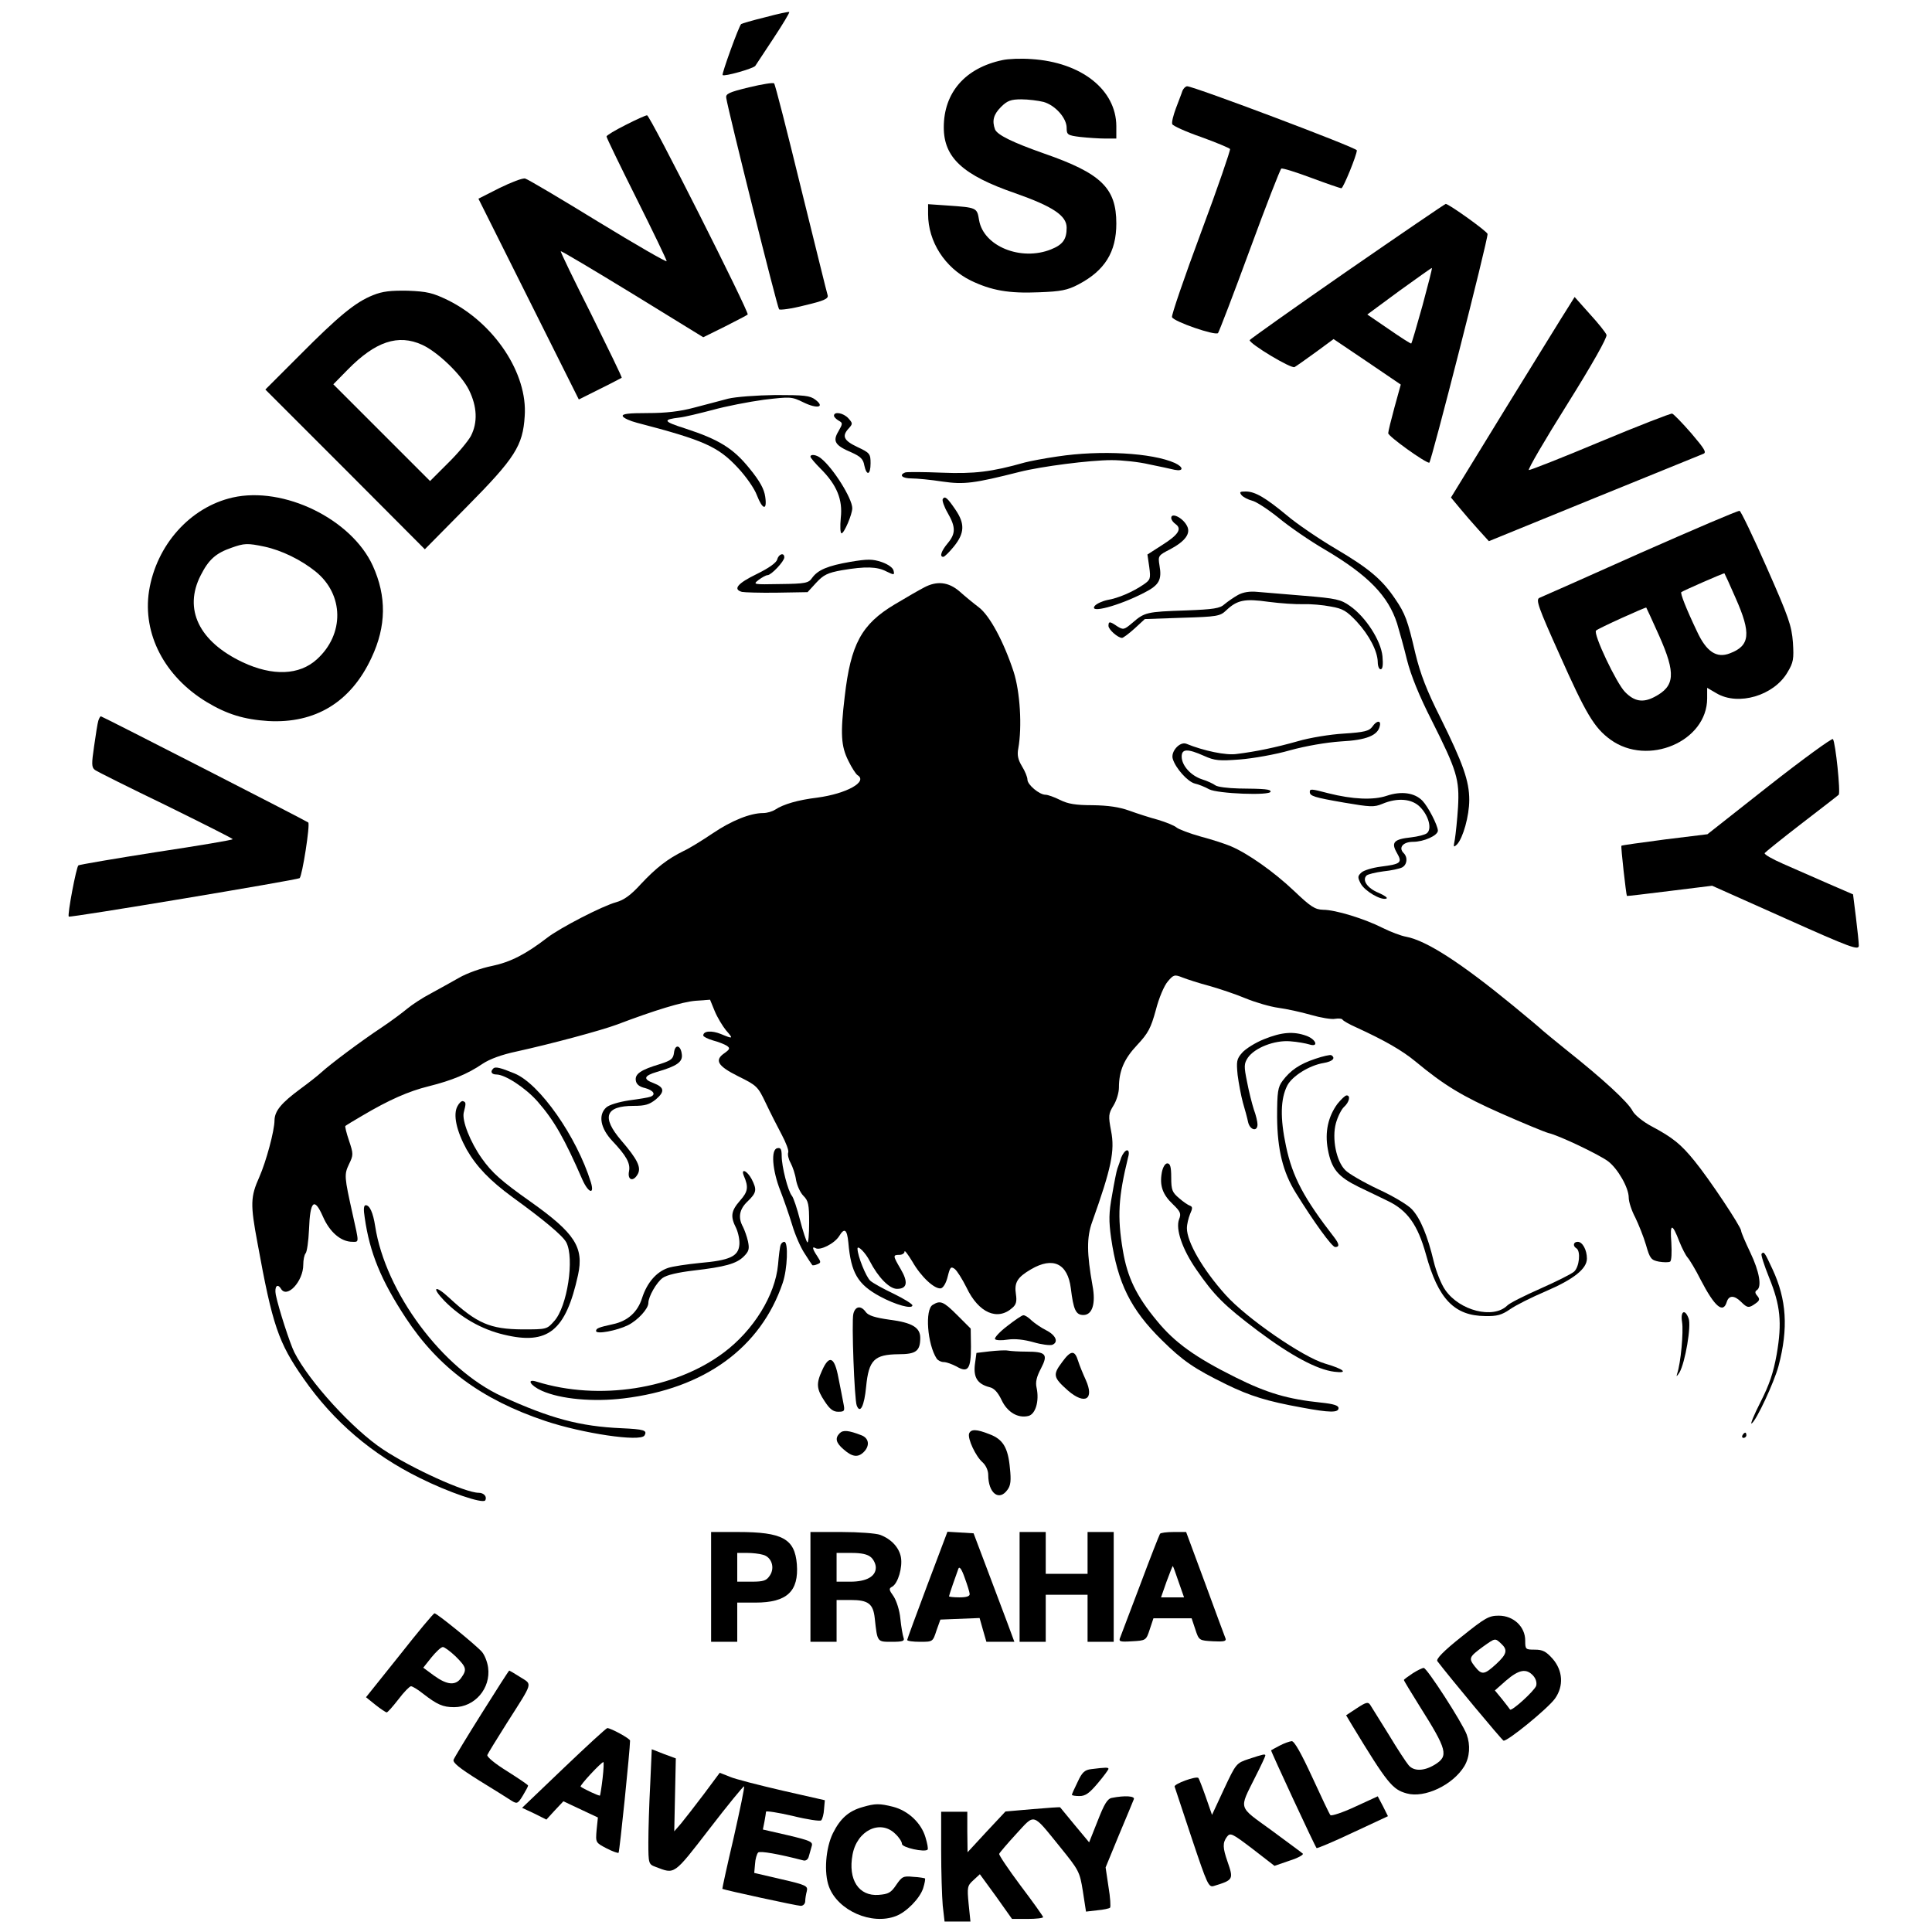 <?xml version="1.0" standalone="no"?>
<!DOCTYPE svg PUBLIC "-//W3C//DTD SVG 20010904//EN"
 "http://www.w3.org/TR/2001/REC-SVG-20010904/DTD/svg10.dtd">
<svg version="1.0" xmlns="http://www.w3.org/2000/svg"
 width="739pt" height="739pt" viewBox="0 0 739 739"
 preserveAspectRatio="xMidYMid meet">
<g transform="translate(0,739) scale(0.1,-0.1)"
fill="#000000" stroke="none">
<path d="M2927 7324 c-49 -12 -90 -24 -92 -26 -9 -8 -75 -191 -71 -195 6 -7
118 25 125 35 3 5 35 53 70 106 35 53 62 98 60 100 -2 2 -44 -7 -92 -20z"/>
<path d="M3834 7160 c-142 -30 -224 -124 -224 -257 0 -116 73 -183 273 -252
145 -51 197 -86 197 -132 0 -45 -15 -65 -60 -83 -115 -46 -258 12 -275 112 -8
48 -8 48 -122 56 l-73 5 0 -38 c0 -105 64 -205 163 -254 79 -38 145 -50 261
-45 84 3 109 8 151 30 101 53 145 124 145 233 0 136 -58 192 -277 268 -122 43
-178 71 -187 92 -12 33 -6 57 23 86 24 24 38 29 78 29 26 0 65 -5 85 -10 45
-13 88 -62 88 -99 0 -26 3 -29 53 -35 28 -3 71 -6 95 -6 l42 0 0 48 c-1 139
-134 244 -325 256 -38 3 -89 1 -111 -4z"/>
<path d="M2865 7056 c-78 -19 -90 -25 -87 -41 7 -47 195 -801 202 -808 3 -4
48 2 98 15 72 17 91 25 88 38 -3 8 -48 193 -102 410 -53 217 -99 398 -103 401
-3 4 -46 -3 -96 -15z"/>
<path d="M4523 7043 c-3 -10 -15 -40 -25 -67 -10 -27 -17 -54 -14 -61 2 -6 52
-29 110 -49 58 -21 108 -42 111 -46 2 -4 -47 -148 -111 -319 -64 -172 -114
-318 -111 -324 6 -17 166 -72 176 -61 4 5 59 148 121 317 62 169 117 310 121
312 4 3 55 -13 114 -35 59 -22 111 -40 116 -40 7 0 59 127 59 145 0 10 -624
245 -649 245 -6 0 -14 -8 -18 -17z"/>
<path d="M2393 6912 c-40 -20 -73 -40 -73 -44 0 -5 52 -112 115 -238 63 -126
115 -234 115 -239 0 -5 -118 63 -262 151 -145 89 -270 163 -279 165 -9 3 -53
-14 -98 -36 l-81 -41 192 -384 192 -384 80 40 c45 22 82 42 84 43 2 2 -51 110
-116 242 -66 131 -119 240 -117 242 2 2 126 -72 275 -163 l270 -166 83 41 c45
23 84 43 87 46 7 7 -374 763 -385 762 -5 0 -43 -17 -82 -37z"/>
<path d="M5153 6353 c-205 -142 -372 -261 -373 -264 -1 -14 160 -111 172 -103
7 4 44 30 81 57 l68 50 129 -87 128 -87 -24 -87 c-13 -48 -24 -92 -24 -99 0
-12 141 -113 157 -113 7 0 224 850 223 875 0 9 -148 115 -160 115 -3 0 -173
-116 -377 -257z m288 -132 c-22 -79 -41 -144 -43 -145 -2 -1 -40 23 -86 55
l-82 56 122 90 c68 49 124 89 125 88 2 -1 -15 -66 -36 -144z"/>
<path d="M1427 6261 c-68 -27 -132 -80 -282 -231 l-130 -130 305 -305 305
-306 161 163 c184 186 214 233 221 346 12 163 -116 356 -294 444 -58 28 -79
33 -153 36 -65 1 -96 -2 -133 -17z m188 -190 c59 -27 150 -114 179 -173 31
-63 34 -124 7 -176 -11 -20 -50 -67 -88 -104 l-68 -68 -185 185 -185 185 55
56 c106 108 193 137 285 95z"/>
<path d="M5998 6214 c-14 -21 -120 -194 -237 -383 l-211 -344 34 -41 c18 -22
51 -60 72 -83 l39 -43 402 164 c221 90 409 166 418 170 14 5 5 19 -46 79 -34
39 -67 73 -73 75 -6 1 -130 -47 -276 -108 -145 -61 -268 -109 -272 -108 -5 2
61 115 147 252 97 155 153 255 150 265 -3 9 -32 45 -64 80 l-58 65 -25 -40z"/>
<path d="M2785 5865 c-27 -7 -86 -23 -129 -34 -55 -15 -110 -21 -178 -21 -75
0 -99 -3 -96 -12 3 -7 27 -18 54 -25 257 -67 311 -91 387 -173 30 -32 63 -79
72 -104 22 -57 40 -60 32 -6 -4 29 -20 59 -60 108 -62 77 -117 111 -246 153
-85 27 -88 34 -21 42 19 2 76 16 126 29 50 14 138 31 196 39 102 12 106 12
151 -10 53 -26 84 -19 46 10 -21 16 -42 18 -154 18 -71 -1 -152 -7 -180 -14z"/>
<path d="M3190 5800 c0 -5 8 -13 18 -19 16 -9 16 -11 -1 -41 -23 -38 -13 -54
51 -81 33 -15 44 -25 48 -49 9 -42 24 -37 24 8 0 36 -3 40 -50 62 -53 25 -61
42 -33 72 15 17 15 19 -2 38 -19 21 -55 27 -55 10z"/>
<path d="M4045 5644 c-49 -7 -106 -18 -125 -23 -127 -36 -193 -44 -318 -39
-70 3 -133 3 -139 1 -26 -10 -12 -23 24 -23 20 0 73 -5 118 -12 83 -12 121 -7
295 37 83 21 269 45 352 45 40 0 105 -7 143 -16 39 -8 82 -17 98 -21 35 -7 35
10 1 26 -87 39 -284 50 -449 25z"/>
<path d="M3100 5643 c1 -5 18 -25 39 -46 62 -62 85 -118 77 -188 -3 -33 -2
-59 3 -59 10 0 41 73 41 96 0 37 -73 154 -120 191 -17 14 -40 17 -40 6z"/>
<path d="M4749 5496 c7 -8 25 -17 40 -21 15 -3 61 -33 102 -66 41 -34 121 -89
178 -122 164 -97 241 -176 275 -282 8 -27 26 -90 38 -140 15 -59 47 -138 94
-230 97 -193 107 -226 101 -333 -3 -48 -9 -103 -12 -122 -6 -31 -6 -33 8 -20
23 24 47 109 47 170 0 73 -24 140 -110 314 -53 105 -77 168 -96 246 -30 129
-39 153 -78 210 -50 74 -100 116 -227 191 -66 39 -151 97 -187 128 -81 67
-121 91 -157 91 -23 0 -25 -2 -16 -14z"/>
<path d="M890 5487 c-163 -37 -292 -182 -320 -358 -25 -164 59 -326 220 -424
78 -47 143 -67 236 -73 180 -10 316 72 395 242 57 121 58 235 5 352 -82 179
-341 305 -536 261z m122 -188 c65 -14 139 -50 195 -95 109 -88 111 -240 5
-336 -67 -61 -169 -65 -284 -11 -167 79 -227 203 -160 333 30 59 57 84 118
105 48 17 60 18 126 4z"/>
<path d="M3606 5481 c-3 -5 5 -29 19 -53 31 -54 31 -79 0 -116 -25 -30 -32
-52 -17 -52 5 0 23 18 41 40 41 51 42 87 6 140 -32 47 -41 54 -49 41z"/>
<path d="M6275 5275 c-203 -91 -377 -168 -387 -172 -14 -7 -4 -36 77 -216 101
-227 133 -281 195 -326 143 -104 370 -7 370 158 l0 40 36 -21 c83 -49 219 -9
271 80 23 38 25 51 21 115 -5 64 -16 96 -100 286 -52 118 -99 216 -104 217 -5
2 -175 -71 -379 -161z m364 -173 c60 -135 55 -182 -22 -211 -51 -20 -90 6
-126 84 -42 88 -64 145 -60 150 6 5 163 74 165 72 1 -1 21 -44 43 -95z m-293
-143 c65 -146 61 -194 -18 -235 -44 -23 -77 -17 -112 19 -33 33 -123 223 -111
235 7 8 189 90 192 88 1 -1 23 -49 49 -107z"/>
<path d="M4480 5409 c0 -7 7 -17 17 -24 25 -18 10 -41 -52 -80 l-56 -36 7 -48
c6 -45 4 -49 -22 -67 -41 -28 -96 -52 -138 -59 -19 -4 -41 -14 -48 -22 -26
-32 93 0 189 50 57 29 68 49 58 105 -6 36 -4 38 41 61 58 31 80 61 64 90 -16
31 -60 52 -60 30z"/>
<path d="M2973 5250 c-4 -13 -32 -33 -79 -56 -72 -35 -92 -58 -56 -68 9 -2 70
-4 134 -3 l117 2 33 36 c28 30 43 38 99 48 89 15 134 14 170 -5 29 -14 31 -14
27 3 -2 11 -20 24 -45 33 -36 12 -54 12 -120 1 -87 -15 -125 -31 -147 -62 -13
-19 -25 -22 -121 -23 -105 -2 -106 -2 -83 16 12 9 28 18 34 18 14 0 64 53 64
68 0 20 -22 13 -27 -8z"/>
<path d="M3535 5143 c-16 -8 -68 -38 -113 -65 -127 -76 -168 -152 -191 -353
-17 -142 -14 -189 14 -245 13 -27 29 -51 35 -55 41 -25 -42 -71 -154 -86 -74
-9 -129 -25 -161 -46 -11 -7 -31 -13 -46 -13 -49 0 -121 -29 -192 -77 -40 -27
-90 -58 -112 -68 -61 -30 -105 -64 -164 -127 -38 -42 -65 -61 -94 -69 -52 -14
-215 -98 -264 -136 -82 -63 -140 -93 -212 -108 -40 -8 -96 -28 -125 -45 -28
-16 -77 -43 -108 -60 -31 -16 -72 -43 -90 -58 -18 -15 -62 -48 -98 -72 -80
-53 -196 -140 -231 -172 -14 -13 -50 -41 -80 -63 -73 -54 -98 -84 -99 -120 0
-40 -32 -158 -58 -217 -34 -76 -35 -104 -7 -253 57 -314 80 -381 176 -518 115
-165 262 -290 444 -380 110 -55 242 -100 251 -86 8 14 -5 29 -25 29 -51 0
-256 93 -366 166 -115 76 -282 259 -339 371 -17 34 -60 167 -71 220 -6 32 6
46 20 23 23 -38 85 29 85 92 0 19 4 38 9 44 5 5 11 46 13 91 4 110 20 125 53
50 26 -60 69 -97 113 -97 26 0 26 -7 1 105 -32 144 -33 152 -14 192 17 35 17
39 0 90 -10 29 -16 55 -14 56 2 2 31 20 64 39 103 61 178 94 255 113 88 22
149 47 206 86 27 18 73 35 130 47 132 29 322 80 384 103 145 55 250 87 301 91
l55 4 18 -44 c10 -24 30 -57 43 -73 29 -33 28 -34 -20 -14 -35 14 -67 12 -67
-6 0 -4 17 -13 38 -19 20 -5 44 -15 52 -20 13 -9 12 -13 -7 -27 -42 -28 -29
-50 51 -90 71 -35 75 -39 105 -102 17 -36 45 -91 61 -121 16 -30 28 -61 25
-68 -3 -8 1 -26 9 -40 8 -15 18 -44 21 -66 4 -21 16 -48 28 -60 19 -19 22 -33
22 -103 0 -45 -3 -79 -7 -75 -4 4 -17 43 -28 86 -11 43 -25 85 -31 92 -15 18
-39 112 -39 152 0 27 -4 33 -17 30 -25 -5 -19 -84 12 -163 13 -33 33 -91 45
-130 11 -38 33 -88 48 -110 14 -22 27 -42 29 -44 1 -2 10 -1 19 3 15 6 15 8 0
31 -18 27 -21 39 -7 31 17 -11 73 17 91 46 20 33 30 26 35 -25 10 -116 36
-160 121 -206 59 -32 124 -50 124 -34 0 5 -32 25 -71 44 -40 19 -80 41 -90 50
-16 14 -49 95 -49 123 0 15 31 -16 47 -48 32 -62 75 -106 104 -106 39 0 44 25
14 76 -30 51 -30 54 -5 54 11 0 20 6 20 13 0 6 13 -11 30 -39 33 -58 85 -106
109 -102 9 2 20 20 26 45 9 36 12 40 27 29 9 -7 29 -39 45 -71 46 -97 119
-129 176 -77 14 12 17 25 13 51 -7 45 5 65 58 96 84 49 140 22 152 -73 10 -82
19 -102 48 -102 34 0 48 43 35 112 -22 123 -23 185 -1 245 73 205 87 271 72
347 -11 58 -10 66 9 97 12 19 21 50 21 69 0 64 20 110 70 163 42 45 52 64 71
133 12 47 32 94 46 110 22 26 26 27 56 15 18 -7 64 -22 102 -32 39 -11 102
-32 140 -48 39 -16 95 -32 125 -36 30 -4 86 -16 124 -27 38 -11 80 -18 93 -15
13 2 26 1 28 -3 3 -5 26 -18 53 -30 109 -50 175 -88 226 -130 111 -92 179
-133 328 -199 84 -37 166 -71 181 -75 40 -9 193 -82 228 -108 37 -28 79 -101
79 -139 0 -16 11 -50 25 -76 13 -27 32 -74 41 -105 15 -53 20 -58 50 -64 18
-3 37 -3 42 0 6 3 7 35 5 73 -6 75 3 76 31 3 10 -25 24 -52 31 -60 8 -9 31
-47 50 -85 54 -104 86 -131 100 -85 8 26 29 26 55 0 24 -24 30 -24 55 -6 16
11 17 17 7 29 -9 10 -10 17 -2 22 20 12 10 71 -25 144 -19 40 -35 77 -35 83 0
15 -123 200 -179 268 -51 63 -83 89 -164 132 -32 17 -64 43 -72 58 -17 34
-114 123 -255 235 -41 33 -81 66 -89 73 -7 7 -58 50 -113 95 -200 164 -331
249 -410 264 -18 3 -58 18 -88 33 -71 36 -182 70 -229 70 -31 1 -47 11 -111
72 -78 74 -178 144 -242 171 -21 9 -73 26 -115 37 -43 12 -85 28 -93 35 -8 7
-40 20 -70 29 -30 8 -80 24 -110 35 -39 14 -80 20 -140 21 -66 0 -95 5 -125
20 -22 11 -47 20 -56 20 -23 0 -69 38 -69 58 0 9 -9 32 -21 51 -15 25 -19 43
-14 68 15 83 7 217 -18 294 -38 115 -91 214 -133 246 -20 15 -54 43 -74 61
-42 36 -86 41 -135 15z"/>
<path d="M4735 5114 c-16 -9 -39 -25 -51 -35 -17 -16 -41 -20 -150 -24 -147
-5 -156 -7 -202 -47 -32 -27 -35 -28 -58 -14 -29 20 -34 20 -34 2 0 -14 36
-46 52 -46 4 0 26 16 48 36 l39 36 143 5 c133 4 145 6 168 28 42 40 71 46 162
33 46 -6 106 -10 133 -9 28 1 75 -3 105 -9 47 -8 61 -17 99 -57 49 -53 80
-114 81 -155 0 -16 5 -28 11 -28 8 0 10 17 7 50 -6 60 -64 150 -124 192 -35
25 -53 29 -174 39 -74 6 -155 13 -180 15 -30 3 -55 -1 -75 -12z"/>
<path d="M376 4633 c-3 -10 -10 -54 -16 -97 -10 -68 -10 -81 3 -91 8 -6 130
-67 271 -135 140 -69 256 -127 256 -130 0 -3 -131 -25 -290 -49 -160 -25 -294
-48 -300 -51 -8 -5 -43 -190 -37 -196 5 -5 873 140 883 147 10 8 41 206 33
213 -7 6 -788 406 -793 406 -3 0 -7 -8 -10 -17z"/>
<path d="M5249 4610 c-12 -16 -30 -21 -109 -26 -52 -3 -131 -16 -175 -29 -85
-24 -161 -40 -235 -49 -40 -6 -126 12 -192 39 -25 10 -61 -30 -52 -58 11 -36
57 -87 84 -94 14 -3 39 -13 55 -22 32 -17 235 -25 235 -9 0 9 -19 11 -121 12
-42 1 -82 6 -90 12 -8 6 -31 17 -51 23 -43 14 -78 53 -78 87 0 30 22 31 85 3
42 -19 59 -20 138 -14 50 4 136 19 191 35 62 17 138 30 195 34 98 5 142 23
149 60 5 22 -13 20 -29 -4z"/>
<path d="M6767 4385 l-236 -186 -163 -20 c-90 -12 -164 -22 -166 -24 -3 -2 18
-188 21 -192 1 -1 75 8 164 19 l162 20 280 -125 c252 -113 281 -123 281 -104
0 11 -5 60 -11 108 l-11 88 -97 42 c-53 23 -130 57 -171 75 -41 18 -73 36 -70
41 3 4 66 55 140 112 74 57 139 107 143 111 8 7 -12 200 -22 213 -4 4 -114
-76 -244 -178z"/>
<path d="M5010 4361 c0 -16 16 -21 131 -41 100 -17 115 -18 146 -5 59 25 115
20 146 -13 32 -33 45 -83 25 -99 -7 -6 -35 -13 -61 -16 -65 -7 -77 -19 -54
-59 22 -38 16 -43 -62 -53 -31 -4 -64 -14 -73 -22 -15 -14 -16 -18 -3 -43 15
-28 77 -65 98 -57 7 2 -7 12 -30 22 -42 17 -64 48 -46 66 5 5 34 12 64 16 30
3 62 10 72 15 19 10 23 38 6 55 -21 21 -2 43 36 43 41 0 95 24 95 43 -1 21
-37 91 -59 114 -30 31 -81 38 -137 19 -51 -17 -129 -14 -224 10 -64 17 -70 17
-70 5z"/>
<path d="M4835 3415 c-33 -13 -71 -37 -84 -52 -21 -24 -22 -33 -17 -85 4 -31
13 -79 20 -105 8 -27 17 -60 20 -75 7 -31 36 -38 36 -9 0 10 -6 36 -14 57 -7
22 -19 69 -26 106 -12 59 -12 69 3 92 26 38 102 68 162 63 28 -2 60 -8 73 -12
37 -12 27 19 -11 33 -50 18 -95 14 -162 -13z"/>
<path d="M2578 3363 c-3 -23 -10 -29 -53 -43 -74 -22 -97 -38 -93 -63 2 -14
13 -24 36 -29 32 -9 42 -25 20 -33 -7 -3 -44 -9 -82 -14 -39 -6 -76 -17 -87
-27 -32 -29 -22 -80 23 -128 54 -57 70 -86 64 -116 -7 -35 17 -42 34 -10 13
25 -2 56 -64 128 -76 89 -61 132 48 132 44 0 60 5 85 25 35 30 32 46 -9 62
-41 15 -38 28 13 43 76 22 99 38 95 67 -4 36 -26 41 -30 6z"/>
<path d="M5031 3340 c-60 -20 -95 -44 -125 -84 -18 -24 -21 -42 -21 -139 1
-124 22 -210 71 -289 70 -113 139 -208 151 -208 17 0 16 11 -2 35 -118 152
-161 233 -186 351 -23 108 -21 181 5 232 19 36 84 77 139 86 35 6 47 19 29 30
-4 2 -32 -4 -61 -14z"/>
<path d="M1887 3303 c-13 -12 -7 -23 12 -23 33 0 111 -51 157 -103 64 -73 103
-142 172 -300 23 -51 47 -58 32 -9 -54 174 -196 377 -292 416 -53 22 -74 27
-81 19z"/>
<path d="M5116 3168 c-36 -49 -49 -108 -37 -174 14 -76 39 -105 118 -144 37
-18 88 -42 112 -54 75 -36 114 -92 145 -203 47 -172 109 -236 227 -237 45 -1
63 4 95 26 21 15 83 46 137 69 107 46 157 86 157 125 0 33 -17 64 -35 64 -17
0 -20 -16 -5 -25 17 -11 11 -71 -9 -89 -10 -9 -68 -38 -129 -65 -61 -27 -119
-56 -127 -65 -53 -52 -182 -20 -237 60 -15 21 -35 71 -44 109 -23 97 -51 165
-83 199 -14 16 -72 51 -129 77 -57 27 -114 60 -126 73 -35 34 -52 122 -36 180
7 25 21 53 31 62 20 18 26 44 10 44 -6 0 -21 -15 -35 -32z"/>
<path d="M1750 3159 c-18 -32 -4 -95 35 -166 38 -66 89 -119 175 -182 120 -87
192 -147 206 -173 32 -61 4 -246 -46 -301 -28 -32 -29 -32 -122 -32 -124 1
-174 23 -280 121 -55 51 -69 41 -18 -12 62 -63 142 -109 227 -129 169 -41 237
14 284 228 23 106 -12 160 -181 280 -112 79 -148 111 -187 166 -44 62 -77 145
-69 176 9 35 9 39 -3 43 -5 2 -15 -7 -21 -19z"/>
<path d="M4289 2963 c-5 -16 -12 -35 -15 -43 -3 -8 -12 -53 -20 -100 -13 -70
-13 -100 -4 -165 25 -173 75 -274 194 -391 81 -80 124 -109 246 -169 92 -45
157 -65 290 -89 107 -20 140 -20 140 -2 0 10 -19 16 -67 21 -126 13 -206 36
-328 97 -153 76 -232 133 -299 215 -80 96 -114 168 -131 270 -22 130 -17 205
20 356 5 17 3 27 -4 27 -6 0 -16 -12 -22 -27z"/>
<path d="M4444 2905 c-9 -50 3 -84 42 -121 29 -28 33 -36 24 -58 -14 -37 12
-114 66 -192 68 -99 107 -138 236 -235 127 -95 226 -148 292 -156 56 -7 37 10
-35 31 -84 24 -302 174 -382 264 -86 96 -147 201 -147 254 0 15 6 39 12 54 10
22 10 28 0 32 -7 2 -26 15 -42 29 -26 22 -30 31 -30 79 0 41 -4 54 -15 54 -8
0 -17 -14 -21 -35z"/>
<path d="M2845 2893 c19 -44 16 -61 -14 -95 -35 -40 -38 -61 -15 -106 8 -18
14 -46 12 -64 -4 -44 -37 -59 -152 -69 -49 -5 -104 -13 -121 -19 -44 -15 -80
-56 -99 -115 -17 -54 -55 -88 -111 -100 -55 -12 -65 -16 -65 -26 0 -14 79 1
122 22 38 19 78 63 78 85 0 24 31 79 55 96 15 11 58 21 117 28 121 14 165 26
193 54 20 20 22 29 16 58 -4 18 -13 43 -19 55 -20 36 -14 68 18 98 34 33 36
44 15 85 -17 32 -42 43 -30 13z"/>
<path d="M1395 2733 c19 -135 63 -241 157 -384 125 -190 289 -312 533 -394
143 -48 364 -81 380 -56 12 20 -1 24 -88 28 -158 7 -271 37 -457 122 -227 104
-446 398 -485 651 -8 52 -21 80 -36 80 -8 0 -9 -16 -4 -47z"/>
<path d="M2986 2628 c-3 -7 -7 -41 -10 -76 -11 -116 -93 -250 -208 -336 -187
-140 -477 -185 -715 -111 -41 13 -25 -15 20 -35 72 -32 197 -43 312 -29 310
37 525 194 609 442 18 53 22 157 6 157 -6 0 -12 -6 -14 -12z"/>
<path d="M6738 2594 c-3 -3 10 -44 29 -91 43 -106 50 -171 29 -293 -13 -72
-28 -116 -62 -183 -25 -49 -40 -86 -34 -82 18 11 86 157 103 220 38 144 31
254 -23 370 -31 67 -33 69 -42 59z"/>
<path d="M3568 2399 c-31 -17 -21 -151 15 -206 5 -7 17 -13 27 -13 10 0 32 -8
49 -17 44 -26 55 -9 55 76 l-1 69 -51 51 c-53 53 -65 58 -94 40z"/>
<path d="M3264 2364 c-7 -29 4 -327 13 -350 13 -34 29 -2 36 72 10 102 31 123
124 124 67 0 83 12 83 63 0 39 -31 58 -117 69 -57 8 -81 16 -91 29 -19 27 -41
23 -48 -7z"/>
<path d="M6434 2333 c6 -37 -5 -158 -19 -198 -4 -13 -1 -10 9 5 22 38 46 179
35 207 -14 38 -32 28 -25 -14z"/>
<path d="M3853 2318 c-29 -22 -50 -45 -47 -50 3 -5 25 -6 49 -2 28 4 62 0 98
-10 30 -9 63 -13 72 -10 25 10 14 37 -24 56 -18 9 -43 26 -55 37 -12 12 -26
21 -32 20 -5 0 -33 -19 -61 -41z"/>
<path d="M3785 2221 l-50 -6 -6 -44 c-6 -50 10 -75 56 -87 18 -4 32 -20 46
-49 22 -47 63 -71 103 -61 27 7 42 57 31 108 -5 21 0 42 17 74 28 54 19 64
-57 64 -27 0 -59 2 -70 4 -11 2 -42 0 -70 -3z"/>
<path d="M4062 2179 c-36 -48 -33 -58 23 -108 65 -56 102 -34 68 41 -11 24
-24 56 -29 72 -13 43 -28 42 -62 -5z"/>
<path d="M3145 2149 c-24 -52 -22 -72 10 -120 19 -29 32 -39 51 -39 25 0 26 3
20 33 -3 17 -12 61 -19 97 -15 80 -35 89 -62 29z"/>
<path d="M3212 1908 c-19 -19 -15 -37 16 -63 32 -28 54 -31 76 -9 24 24 20 53
-9 64 -49 19 -70 21 -83 8z"/>
<path d="M3707 1907 c-7 -19 25 -88 52 -111 12 -11 21 -31 21 -47 0 -71 42
-103 74 -57 12 16 14 36 9 82 -7 79 -27 111 -78 130 -50 20 -71 20 -78 3z"/>
<path d="M6665 1900 c-3 -5 -1 -10 4 -10 6 0 11 5 11 10 0 6 -2 10 -4 10 -3 0
-8 -4 -11 -10z"/>
<path d="M2720 1320 l0 -210 50 0 50 0 0 75 0 75 70 0 c120 0 166 43 158 147
-8 97 -55 123 -225 123 l-103 0 0 -210z m198 123 c33 -8 47 -49 27 -79 -13
-20 -24 -24 -70 -24 l-55 0 0 55 0 55 38 0 c20 0 47 -3 60 -7z"/>
<path d="M3100 1320 l0 -210 50 0 50 0 0 80 0 80 53 0 c68 0 87 -14 93 -70 10
-92 9 -90 65 -90 43 0 50 3 45 16 -3 9 -9 41 -12 72 -3 33 -15 69 -26 86 -18
25 -19 30 -5 37 22 13 40 74 33 113 -7 37 -37 69 -79 85 -16 6 -82 11 -148 11
l-119 0 0 -210z m232 113 c10 -9 18 -26 18 -39 0 -34 -36 -54 -97 -54 l-53 0
0 55 0 55 57 0 c38 0 62 -5 75 -17z"/>
<path d="M3547 1327 c-42 -112 -77 -207 -77 -210 0 -4 22 -7 49 -7 49 0 49 0
63 43 l15 42 75 3 75 3 13 -46 13 -45 53 0 54 0 -27 73 c-15 39 -50 133 -78
207 l-51 135 -50 3 -50 3 -77 -204z m162 -34 c1 -9 -13 -13 -39 -13 -22 0 -40
2 -40 4 0 4 27 82 36 106 4 10 13 -3 24 -35 10 -27 19 -56 19 -62z"/>
<path d="M3900 1320 l0 -210 50 0 50 0 0 90 0 90 80 0 80 0 0 -90 0 -90 50 0
50 0 0 210 0 210 -50 0 -50 0 0 -80 0 -80 -80 0 -80 0 0 80 0 80 -50 0 -50 0
0 -210z"/>
<path d="M4437 1523 c-3 -5 -37 -91 -75 -193 -39 -102 -73 -193 -77 -203 -7
-16 -2 -18 45 -15 53 3 54 3 68 46 l14 42 73 0 73 0 14 -42 c14 -43 15 -43 68
-46 40 -2 51 0 48 10 -3 7 -38 102 -78 211 l-73 197 -48 0 c-26 0 -50 -3 -52
-7z m71 -183 l21 -60 -44 0 -44 0 21 60 c12 33 23 60 24 60 1 0 11 -27 22 -60z"/>
<path d="M1528 1058 l-128 -160 36 -29 c20 -16 40 -29 43 -29 4 0 24 23 45 50
21 28 43 50 48 50 6 0 27 -13 47 -29 53 -41 75 -51 118 -51 79 0 141 72 130
152 -3 22 -14 49 -24 60 -24 27 -173 148 -181 147 -4 0 -64 -72 -134 -161z
m215 -4 c41 -41 44 -50 21 -82 -21 -30 -53 -28 -103 8 l-42 31 31 39 c18 22
37 40 44 40 6 0 28 -16 49 -36z"/>
<path d="M5590 1129 c-68 -54 -98 -85 -92 -93 47 -62 247 -302 253 -304 13 -5
170 123 197 161 34 48 30 107 -9 152 -25 28 -38 35 -68 35 -36 0 -37 1 -37 35
0 53 -45 95 -101 95 -38 0 -52 -8 -143 -81z m152 -26 c26 -24 22 -40 -19 -78
-46 -42 -55 -43 -82 -9 -24 31 -22 36 31 75 48 34 46 34 70 12z m122 -122 c11
-12 15 -27 12 -39 -6 -19 -94 -99 -100 -91 -1 2 -15 20 -30 39 l-28 34 43 38
c49 42 77 47 103 19z"/>
<path d="M5403 989 c-18 -12 -33 -23 -33 -25 0 -3 27 -47 60 -100 106 -168
112 -191 58 -224 -41 -25 -80 -26 -100 -2 -8 9 -43 62 -76 117 -34 55 -66 106
-71 114 -8 12 -16 10 -51 -13 l-41 -27 22 -37 c136 -224 155 -247 210 -262 68
-19 176 32 220 104 21 35 24 81 9 122 -18 47 -152 254 -164 254 -6 0 -26 -10
-43 -21z"/>
<path d="M1843 837 c-56 -89 -105 -170 -108 -178 -4 -11 22 -32 97 -79 57 -35
113 -70 125 -78 21 -13 24 -11 43 20 11 18 20 35 20 38 0 3 -36 27 -80 55 -47
29 -78 55 -76 62 3 7 36 61 74 121 103 162 99 147 52 177 -22 14 -41 25 -42
25 -2 0 -49 -74 -105 -163z"/>
<path d="M2156 627 l-159 -152 47 -22 46 -23 32 35 33 35 66 -31 66 -31 -5
-48 c-4 -48 -4 -48 38 -70 23 -12 44 -19 46 -17 4 3 44 396 44 429 0 8 -74 48
-87 48 -4 0 -79 -69 -167 -153z m149 -39 c-4 -35 -9 -64 -10 -66 -3 -3 -64 26
-74 34 -5 4 79 94 87 94 2 0 1 -28 -3 -62z"/>
<path d="M4895 713 c-16 -8 -31 -17 -33 -18 -2 -2 167 -366 174 -374 2 -2 64
24 138 59 l135 63 -19 38 -20 38 -87 -40 c-47 -22 -90 -36 -94 -32 -4 4 -35
70 -70 146 -42 91 -68 137 -78 137 -9 -1 -29 -8 -46 -17z"/>
<path d="M2487 563 c-4 -75 -7 -174 -7 -220 0 -82 1 -84 28 -94 74 -28 67 -34
206 146 70 91 130 164 132 162 3 -2 -16 -91 -40 -198 -25 -106 -44 -194 -43
-194 10 -5 286 -65 300 -65 9 0 17 8 17 18 0 9 3 27 6 38 5 20 -2 24 -98 46
l-103 24 3 34 c1 19 7 39 12 44 7 7 80 -6 172 -30 10 -3 19 3 22 16 3 11 8 28
11 39 5 16 -7 21 -91 41 l-96 22 6 30 c3 17 6 34 6 38 0 4 46 -3 102 -16 56
-14 105 -21 109 -17 5 5 10 24 11 43 l3 34 -163 37 c-90 21 -181 44 -201 53
l-38 15 -61 -82 c-34 -45 -73 -95 -87 -112 l-26 -30 3 140 3 139 -46 17 -46
18 -6 -136z"/>
<path d="M4777 662 c-48 -16 -49 -17 -95 -115 l-46 -99 -24 69 c-13 37 -26 70
-28 72 -8 9 -95 -23 -91 -33 2 -6 32 -96 66 -199 59 -176 64 -187 84 -181 75
23 76 25 52 94 -18 52 -19 71 -2 94 13 17 19 14 98 -46 l84 -65 58 20 c32 10
55 23 50 27 -4 4 -59 44 -121 90 -128 93 -123 77 -61 202 22 43 39 80 39 83 0
7 -8 5 -63 -13z"/>
<path d="M4174 623 c-25 -3 -35 -12 -52 -49 -12 -24 -22 -47 -22 -49 0 -3 13
-5 29 -5 23 0 38 11 70 49 23 27 41 52 41 55 0 6 -10 6 -66 -1z"/>
<path d="M4253 513 c-17 -3 -29 -23 -54 -87 l-33 -83 -55 66 c-30 36 -55 67
-56 68 -1 1 -48 -2 -105 -7 l-104 -9 -73 -78 -72 -78 -1 78 0 77 -50 0 -50 0
0 -149 c0 -81 3 -176 6 -210 l7 -61 49 0 50 0 -7 68 c-6 63 -5 69 18 90 l25
23 62 -85 61 -86 60 0 c32 0 59 3 59 7 0 3 -39 58 -86 120 -47 63 -84 118 -82
122 2 5 31 39 65 76 73 79 60 83 168 -50 72 -89 75 -94 87 -169 l12 -78 43 5
c24 2 46 7 49 10 3 3 1 39 -6 80 l-11 74 51 124 c29 68 54 130 57 137 5 12
-34 15 -84 5z"/>
<path d="M3300 478 c-54 -15 -86 -44 -114 -100 -28 -57 -35 -152 -15 -205 34
-91 163 -148 256 -112 40 15 91 67 104 106 6 19 9 36 7 38 -1 1 -22 5 -45 6
-38 4 -43 1 -65 -31 -20 -30 -30 -35 -67 -38 -76 -6 -118 58 -100 154 17 93
107 136 164 79 14 -13 25 -30 25 -38 0 -14 87 -33 98 -22 3 3 -1 24 -8 47 -16
55 -66 102 -124 117 -52 13 -68 13 -116 -1z"/>
</g>
</svg>
